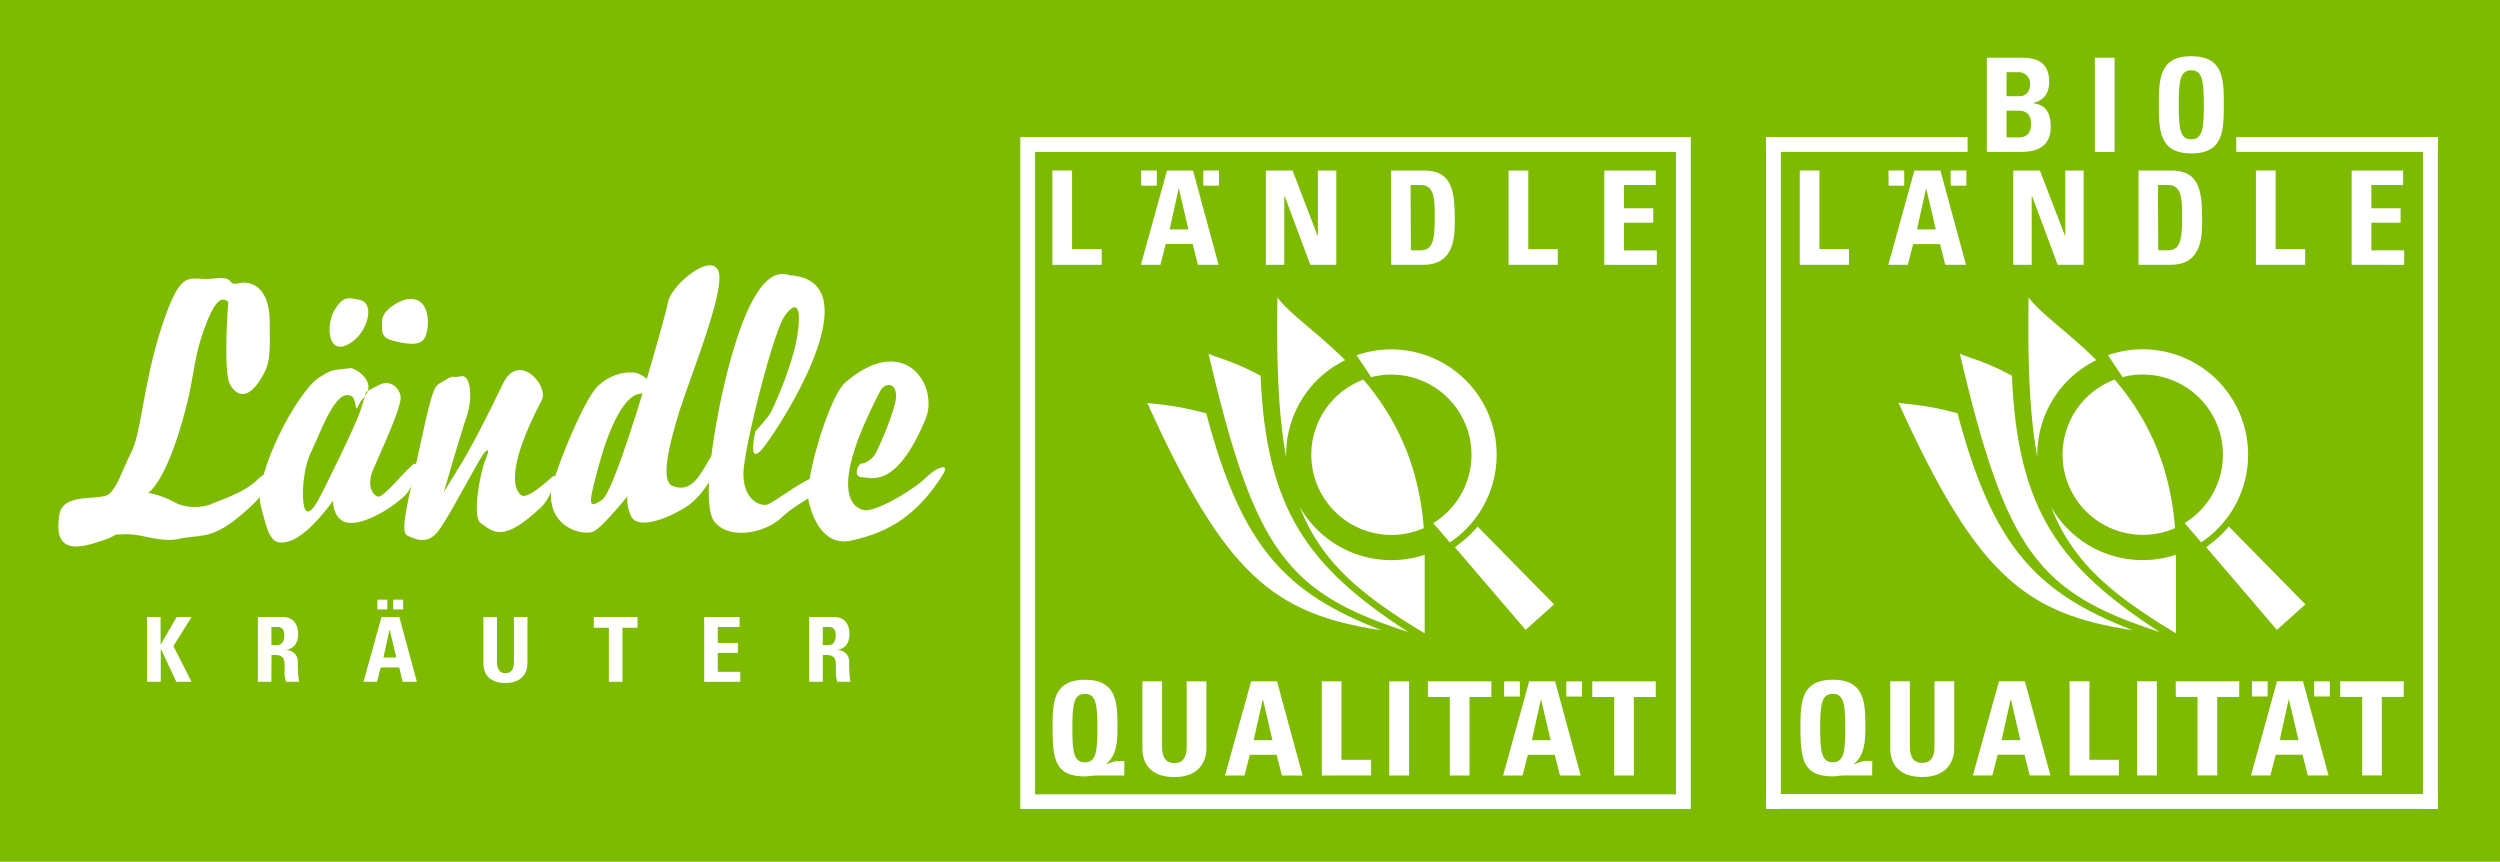 <svg id="Ebene_1" data-name="Ebene 1" xmlns="http://www.w3.org/2000/svg" viewBox="0 0 723.88 249.5"><defs><style>.cls-1{fill:#7dba00;}.cls-2,.cls-3{fill:#fff;}.cls-3{fill-rule:evenodd;}</style></defs><rect class="cls-1" width="723.88" height="249.5"/><path class="cls-2" d="M304.71,76.68V49.37h5.71V72.14H319v4.54Z"/><path class="cls-2" d="M330.35,76.68l7.56-27.31h7.53l7.41,27.31h-6l-1.51-6.05h-7.8L336,76.68Zm11-22.05h-.07l-2.61,11.8h5.44Z"/><path class="cls-2" d="M366.54,76.68V49.37h7.72l7.26,18.91h.07V49.37h5.34V76.68H379.4l-7.45-20h-.08v20Z"/><path class="cls-2" d="M402.81,49.37h9.53c7.49,0,8.89,5,8.89,13.5,0,4.2.64,13.81-9.12,13.81h-9.3Zm5.71,23.11h2.76c3.48,0,4.16-2.61,4.16-9.46,0-5,0-9.45-4-9.45h-3Z"/><path class="cls-2" d="M436.81,76.68V49.37h5.71V72.14h8.54v4.54Z"/><path class="cls-2" d="M464.53,76.68V49.37h14.9v4.2h-9.19V60.3h8.47v4.2h-8.47v8h9.49v4.2Z"/><path class="cls-2" d="M325.53,224.55h-8c-.49,0-1.06.07-1.62.11a14,14,0,0,1-1.67.15c-8.41,0-9.47-4.42-9.47-13.89,0-7.21,0-14.08,9.4-14.08s9.4,6.87,9.4,14.08c0,5.85-1,8.42-3.32,10.31l.07.07a24.18,24.18,0,0,1,2.87-.94h2.38Zm-7.77-13.63c0-7-.42-10-3.63-10s-3.62,3-3.62,10c0,6.79.42,9.81,3.62,9.81S317.76,217.71,317.76,210.92Z"/><path class="cls-2" d="M349.31,197.29v19.33c0,4.08-2.3,8.38-9.24,8.38-6.27,0-9.29-3.25-9.29-8.38V197.29h5.7v19c0,3.36,1.43,4.68,3.51,4.68,2.49,0,3.62-1.66,3.62-4.68v-19Z"/><path class="cls-2" d="M354.71,224.55l7.55-27.26h7.51l7.4,27.26h-6l-1.51-6h-7.78l-1.55,6Zm11-22h-.07L363,214.32h5.43Z"/><path class="cls-2" d="M382.72,224.55V197.29h5.7V220H397v4.54Z"/><path class="cls-2" d="M402.27,224.55V197.29H408v27.26Z"/><path class="cls-2" d="M431.83,197.29v4.53h-6.34v22.73h-5.7V201.82h-6.34v-4.53Z"/><path class="cls-2" d="M435.23,224.55l7.55-27.26h7.51l7.4,27.26h-6l-1.5-6H442.4l-1.55,6Zm11-22h-.07l-2.6,11.78H449Z"/><path class="cls-2" d="M479.43,197.29v4.53h-6.34v22.73h-5.7V201.82h-6.34v-4.53Z"/><rect class="cls-2" x="453.53" y="197.3" width="4.54" height="4.39"/><rect class="cls-2" x="435.53" y="197.3" width="4.54" height="4.39"/><rect class="cls-2" x="348.42" y="49.37" width="4.54" height="4.4"/><rect class="cls-2" x="330.42" y="49.37" width="4.54" height="4.4"/><path class="cls-2" d="M421.27,158.46s1.78-1.3,3.34-2.67a30.53,30.53,0,0,0,3.22-3.33L450,175l-8.25,7.38Z"/><path class="cls-2" d="M349.27,119.69c-9.68-2.65-14.67-2.58-17.09-3.06,22.56,49.75,36.46,61.16,67.87,65.88-28.19-10.88-40.57-24.38-50.78-62.82Z"/><path class="cls-2" d="M365,108.8c-8.5-4.63-12.84-5.17-15.07-6.41,13.35,57.29,22.74,69.29,57.84,80.63-29.09-18.89-41.14-35.4-42.77-74.22Z"/><path class="cls-2" d="M412.55,160.62a30,30,0,0,1-6.2,1.37,30.54,30.54,0,0,1-30-15.21c6.2,15.83,17.4,25.33,36.17,36.61V160.62Z"/><path class="cls-2" d="M389.5,104.28c-8.15-8.08-16.14-13.43-19.61-18.15-.33,19.59.33,34.42,2.52,46.24a30.5,30.5,0,0,1,17.09-28.09Z"/><path class="cls-2" d="M379.84,134.29a23.2,23.2,0,0,0,25.68,20.45,23.78,23.78,0,0,0,6.74-1.81c-1.5-19.59-9-33.08-17.49-43a23.21,23.21,0,0,0-14.93,24.35Z"/><path class="cls-2" d="M415,151.47a23.22,23.22,0,0,0-11.65-43,23.49,23.49,0,0,0-6.32.74l-4.22-6.35a30.53,30.53,0,0,1,27,54.21"/><path class="cls-2" d="M487.43,39.69h-192V234.23H489.57V39.69ZM485.28,44v186H299.71V44Z"/><path class="cls-2" d="M542.08,224.53h-8c-.49,0-1.06.07-1.62.11a14.2,14.2,0,0,1-1.66.15c-8.42,0-9.48-4.42-9.48-13.89,0-7.21,0-14.08,9.4-14.08s9.4,6.87,9.4,14.08c0,5.85-1.06,8.42-3.33,10.31l.08.07a22.69,22.69,0,0,1,2.87-.95h2.38ZM534.3,210.9c0-7-.41-10-3.62-10s-3.63,3-3.63,10c0,6.79.42,9.81,3.63,9.81S534.3,217.69,534.3,210.9Z"/><path class="cls-2" d="M565.85,197.27V216.6c0,4.08-2.3,8.38-9.24,8.38-6.27,0-9.29-3.25-9.29-8.38V197.27H553v18.95c0,3.36,1.44,4.68,3.51,4.68,2.5,0,3.63-1.66,3.63-4.68V197.27Z"/><path class="cls-2" d="M571.26,224.53l7.54-27.26h7.51l7.4,27.26h-6l-1.51-6h-7.77l-1.55,6Zm11-22h-.08l-2.6,11.78H585Z"/><path class="cls-2" d="M599.26,224.53V197.27H605V220h8.53v4.54Z"/><path class="cls-2" d="M618.82,224.53V197.27h5.7v27.26Z"/><path class="cls-2" d="M648.37,197.27v4.53H642v22.73h-5.7V201.8H630v-4.53Z"/><path class="cls-2" d="M651.77,224.53l7.55-27.26h7.51l7.4,27.26h-6l-1.51-6h-7.77l-1.55,6Zm11-22h-.07l-2.6,11.78h5.44Z"/><path class="cls-2" d="M696,197.27v4.53h-6.34v22.73h-5.69V201.8h-6.35v-4.53Z"/><rect class="cls-2" x="670.06" y="197.28" width="4.54" height="4.39"/><rect class="cls-2" x="652.07" y="197.28" width="4.54" height="4.39"/><path class="cls-2" d="M521.12,76.67V49.37h5.71V72.13h8.54v4.54Z"/><path class="cls-2" d="M546.76,76.67l7.56-27.3h7.53l7.41,27.3h-6l-1.51-6h-7.79l-1.55,6Zm11-22.05h-.07l-2.62,11.8h5.45Z"/><path class="cls-2" d="M582.94,76.67V49.37h7.72l7.26,18.9H598V49.37h5.33v27.3H595.8l-7.45-20h-.07v20Z"/><path class="cls-2" d="M619.21,49.37h9.53c7.49,0,8.89,5,8.89,13.5,0,4.19.64,13.8-9.11,13.8h-9.31Zm5.71,23.1h2.76c3.48,0,4.16-2.61,4.16-9.45,0-5,0-9.46-4-9.46h-3Z"/><path class="cls-2" d="M653.2,76.67V49.37h5.72V72.13h8.55v4.54Z"/><path class="cls-2" d="M680.92,76.67V49.37h14.91v4.19h-9.19V60.3h8.46v4.19h-8.46v8h9.49v4.2Z"/><rect class="cls-2" x="564.82" y="49.36" width="4.54" height="4.4"/><rect class="cls-2" x="546.83" y="49.36" width="4.54" height="4.4"/><path class="cls-2" d="M638.8,158.44s1.78-1.29,3.34-2.66a31.12,31.12,0,0,0,3.22-3.34L667.53,175l-8.25,7.38Z"/><path class="cls-2" d="M566.8,119.67c-9.68-2.65-14.67-2.57-17.09-3.06,22.57,49.75,36.47,61.16,67.87,65.88-28.19-10.88-40.57-24.37-50.78-62.82Z"/><path class="cls-2" d="M582.55,108.79c-8.49-4.63-12.83-5.17-15.07-6.41,13.35,57.28,22.74,69.28,57.84,80.62-29.09-18.89-41.14-35.39-42.77-74.21Z"/><path class="cls-2" d="M630.08,160.6a30.84,30.84,0,0,1-6.2,1.38,30.53,30.53,0,0,1-30-15.22c6.2,15.84,17.4,25.34,36.17,36.61V160.6Z"/><path class="cls-2" d="M607,104.27c-8.15-8.09-16.14-13.43-19.61-18.15-.33,19.58.34,34.41,2.52,46.23A30.49,30.49,0,0,1,607,104.27Z"/><path class="cls-2" d="M597.37,134.27a23.24,23.24,0,0,0,32.42,18.64c-1.51-19.58-9-33.08-17.49-43a23.2,23.2,0,0,0-14.93,24.34Z"/><path class="cls-2" d="M632.56,151.45a23.21,23.21,0,0,0-11.65-43,22.72,22.72,0,0,0-6.32.74l-4.22-6.35a30.52,30.52,0,0,1,27,54.2"/><rect class="cls-2" x="511.36" y="39.69" width="58.36" height="4.29"/><rect class="cls-2" x="647.52" y="39.69" width="58.36" height="4.29"/><rect class="cls-2" x="511.36" y="39.69" width="4.29" height="194.52"/><rect class="cls-2" x="701.59" y="39.69" width="4.29" height="194.52"/><rect class="cls-2" x="511.36" y="229.92" width="194.52" height="4.29"/><path class="cls-2" d="M575.29,44V16.72h10.12c4.34,0,7.93,1.25,7.93,7.06,0,3.13-1.55,5.4-4.65,6v.08c4,.57,5.1,3.17,5.1,6.9,0,6.91-6,7.21-8.42,7.21ZM581,27.86h3.81c1.25,0,3-.83,3-3.48a3.26,3.26,0,0,0-3.29-3.47H581Zm0,11.92h3.17c1.21,0,3.93,0,3.93-3.85,0-2.41-.91-3.89-3.78-3.89H581Z"/><path class="cls-2" d="M606.58,44V16.72h5.7V44Z"/><path class="cls-2" d="M625.11,30.35c0-7.21,0-14.08,9.4-14.08s9.4,6.87,9.4,14.08,0,14.08-9.4,14.08S625.11,37.48,625.11,30.35Zm13,0c0-7-.42-10-3.63-10s-3.62,3-3.62,10,.42,10,3.62,10S638.14,37.33,638.14,30.35Z"/><path class="cls-2" d="M66.09,87.38s-1.53,20.32.51,23.91,5.11,4.18,8.49-.92,3.07-7.47,3-17.35-5.37-11.86-9-11-.58-2.25-7.35-1.37-8.9-3.92-14.56,12.91S41.07,124.8,38,131s-3.66,9.09-6.09,11.76-13.75-.63-14.75,6.43c-.87,6.1.08,11,9.51,8.26s4.24-2.58,9.44-2.76S46.38,157.25,52,156s8.79.26,16.25-5.62,8.9-9.09,10.31-10.7-.16-4.63-4-.8-10.79,5.89-13.2,7-7.5,1.48-10.95-.52a25.43,25.43,0,0,0-7.51-2.66s4-2.14,8.7-16.84,4-19.77,6.68-28.06,4.43-10.22,5.51-10.86,2.26.44,2.26.44Z"/><path class="cls-3" d="M101.7,106.57c-5.79.68-5.3.27-9.21,2.68-6.46,4-19.21,28.61-17,37.15s3,12.27,8.73,10.14S96.41,145,96.41,145s-.06,6.69,5.52,6.42,13.22-5.62,15.66-8.3,4.39-10.82,1.72-8.42-8.23,9.23-9.73,9.1-3.56-3.07-1.57-7.75,8.45-18.44,8-21.25-3.23-4.8-6-3.46-4,2.14-4,2.14-.44,1.6-1.48,4.95-6.06,13.76-8.72,19.11S90.5,149.06,88.77,148s-1.37-11.75,1.29-17.1,7.15-18.84,11.76-16.17c1.43.82.91,4.86,1.77,3.07,1.14-2.41.94-1.33,2.5-3.74,2-3.07-1.35-6.54-4.39-7.48Z"/><path class="cls-2" d="M128.79,110.14c-2.84,1.88-2.92-.65-7,18.18s-6.11,25.79-3.69,26.85,5.6,2.53,8.66-1.21,12.26-21.79,13.59-23,1.35-.53.07,2.54-3.86,16.23-1.19,18c3.55,2.4,6.33,6,17.63-4.83,3-2.91,5-10.29,3.16-8.68s-7.15,6.42-8.91,5.48-5.45-6.27,5.77-27.65c2.13-4.07-6.7-14.28-11.28-4.66s-9.54,19.11-12.71,24.18-4.4,7.22-4.4,7.22,4.75-16.43,6.64-22,1.08-12.29-1.68-11.62-1.8-.67-4.64,1.2Z"/><path class="cls-3" d="M208.62,130c-1.5-.8-3.46,3.75-5.78,7.22s-4.77,4.81-8.11,3.48-1.31-10.68,1.67-20.57S210,84.54,208.08,78.67s-13.69,3.75-14.65,8.83c-.39,2.08-3,11.56-6.15,22.23a9.27,9.27,0,0,0-2.71-1.65c-1.84-.53-7.08-.52-11.48,3.75S160,138.28,159.6,142.3c-.91,10.69,9.69,13.08,12.48,11.47s9.66-10.16,9.66-10.16-.63,1.87.87,5.61,8.44,2.13,15.6-2.15S210.13,130.76,208.62,130Zm-34.27,14.73c-4.1,2.67-4.22,1.87-.75-10.68s7.83-19.51,11.52-20a9.14,9.14,0,0,0,.94-.19C181.68,128.14,176.56,143.24,174.35,144.69Z"/><path class="cls-2" d="M223,119.79a57,57,0,0,1-4.27,5.08s-2.62,11,2.46,4.54,31.69-47.85,7.72-49.69c-1.72-.14-10.5-5.87-19.36,32.34-1.87,8-6.91,33.67-2.67,39s14.55,3.45,19.6-1.36,14.74-8.48,13.4-11c-2.47-4.54-15.79,7.5-18.27,7.5s-6.23-2.13-6.35-8.81,8.64-41.42,12-46,4.92-2.67,3.59,5.87-7,21.12-7.84,22.45Z"/><path class="cls-2" d="M249.54,134.19c-.94-.14-2.8,3.88.08,4s9.95,3.28,18.37-16.84c4-9.63-6.09-25.47-23.29-10.53-4.54,3.94-11.79,28.06-10.57,34.07s4.93,13.35,12.45,11.61,17.49-4.83,26.37-19c2.28-3.63-1.62-2.4-5,.94s-14.46,10-17.9,9.24-10.06-6,4.84-34.47c1.57-3,6.28-2.54,3.9,4.94a87.75,87.75,0,0,1-5.23,13.09c-.69,1.48-3.06,3.08-4,2.95Z"/><path class="cls-2" d="M96.86,89.75c-2.42,4-2.15,12.82,3.61,10.14s8.6-12.09,3.58-13.09c-3.33-.66-4.78-1.06-7.19,3Z"/><path class="cls-2" d="M116.87,86.92c-1.56.44-6.2,2.81-6.27,6.15s-.22,4.81,3.75,5.74,7.33,1.32,8.61-.94c1.66-2.94,1.94-13.23-6.09-11Z"/><path class="cls-2" d="M51.15,178.66h4.31l-5.25,8.41,5.25,10.35H51.05l-4.5-9.62h0v9.62H42.58V178.66H46.5v8h0Z"/><path class="cls-2" d="M78.59,197.42H74.67V178.66h7.25c2.68,0,4.39,1.71,4.39,4.91,0,2.39-.93,4.18-3.48,4.6v.05a3.33,3.33,0,0,1,3.4,3.69c0,1.19.08,4.73.44,5.51H82.83a8.63,8.63,0,0,1-.42-3.64c0-2.24.21-4.13-2.8-4.13h-1Zm0-10.66h1.74c1.56,0,2-1.56,2-2.75,0-1.79-.76-2.47-2-2.47H78.59Z"/><path class="cls-2" d="M105.26,197.42l5.19-18.76h5.17l5.1,18.76h-4.13l-1-4.16h-5.36l-1.06,4.16Zm6.88-23.78v2.81h-2.88v-2.81Zm.68,8.63h0l-1.8,8.11h3.74Zm3.92-8.63v2.81h-2.88v-2.81Z"/><path class="cls-2" d="M152.73,178.66V192c0,2.81-1.58,5.77-6.36,5.77-4.32,0-6.4-2.24-6.4-5.77v-13.3h3.93v13c0,2.31,1,3.22,2.42,3.22,1.71,0,2.49-1.14,2.49-3.22v-13Z"/><path class="cls-2" d="M184.59,178.66v3.11h-4.36v15.65H176.3V181.77h-4.36v-3.11Z"/><path class="cls-2" d="M203.9,197.42V178.66h10.24v2.88h-6.31v4.62h5.82v2.89h-5.82v5.48h6.52v2.89Z"/><path class="cls-2" d="M238.23,197.42h-3.92V178.66h7.25c2.67,0,4.39,1.71,4.39,4.91,0,2.39-.94,4.18-3.48,4.6v.05a3.33,3.33,0,0,1,3.4,3.69c0,1.19.08,4.73.44,5.51h-3.84a8.63,8.63,0,0,1-.42-3.64c0-2.24.21-4.13-2.8-4.13h-1Zm0-10.66H240c1.56,0,2-1.56,2-2.75,0-1.79-.76-2.47-2-2.47h-1.74Z"/></svg>